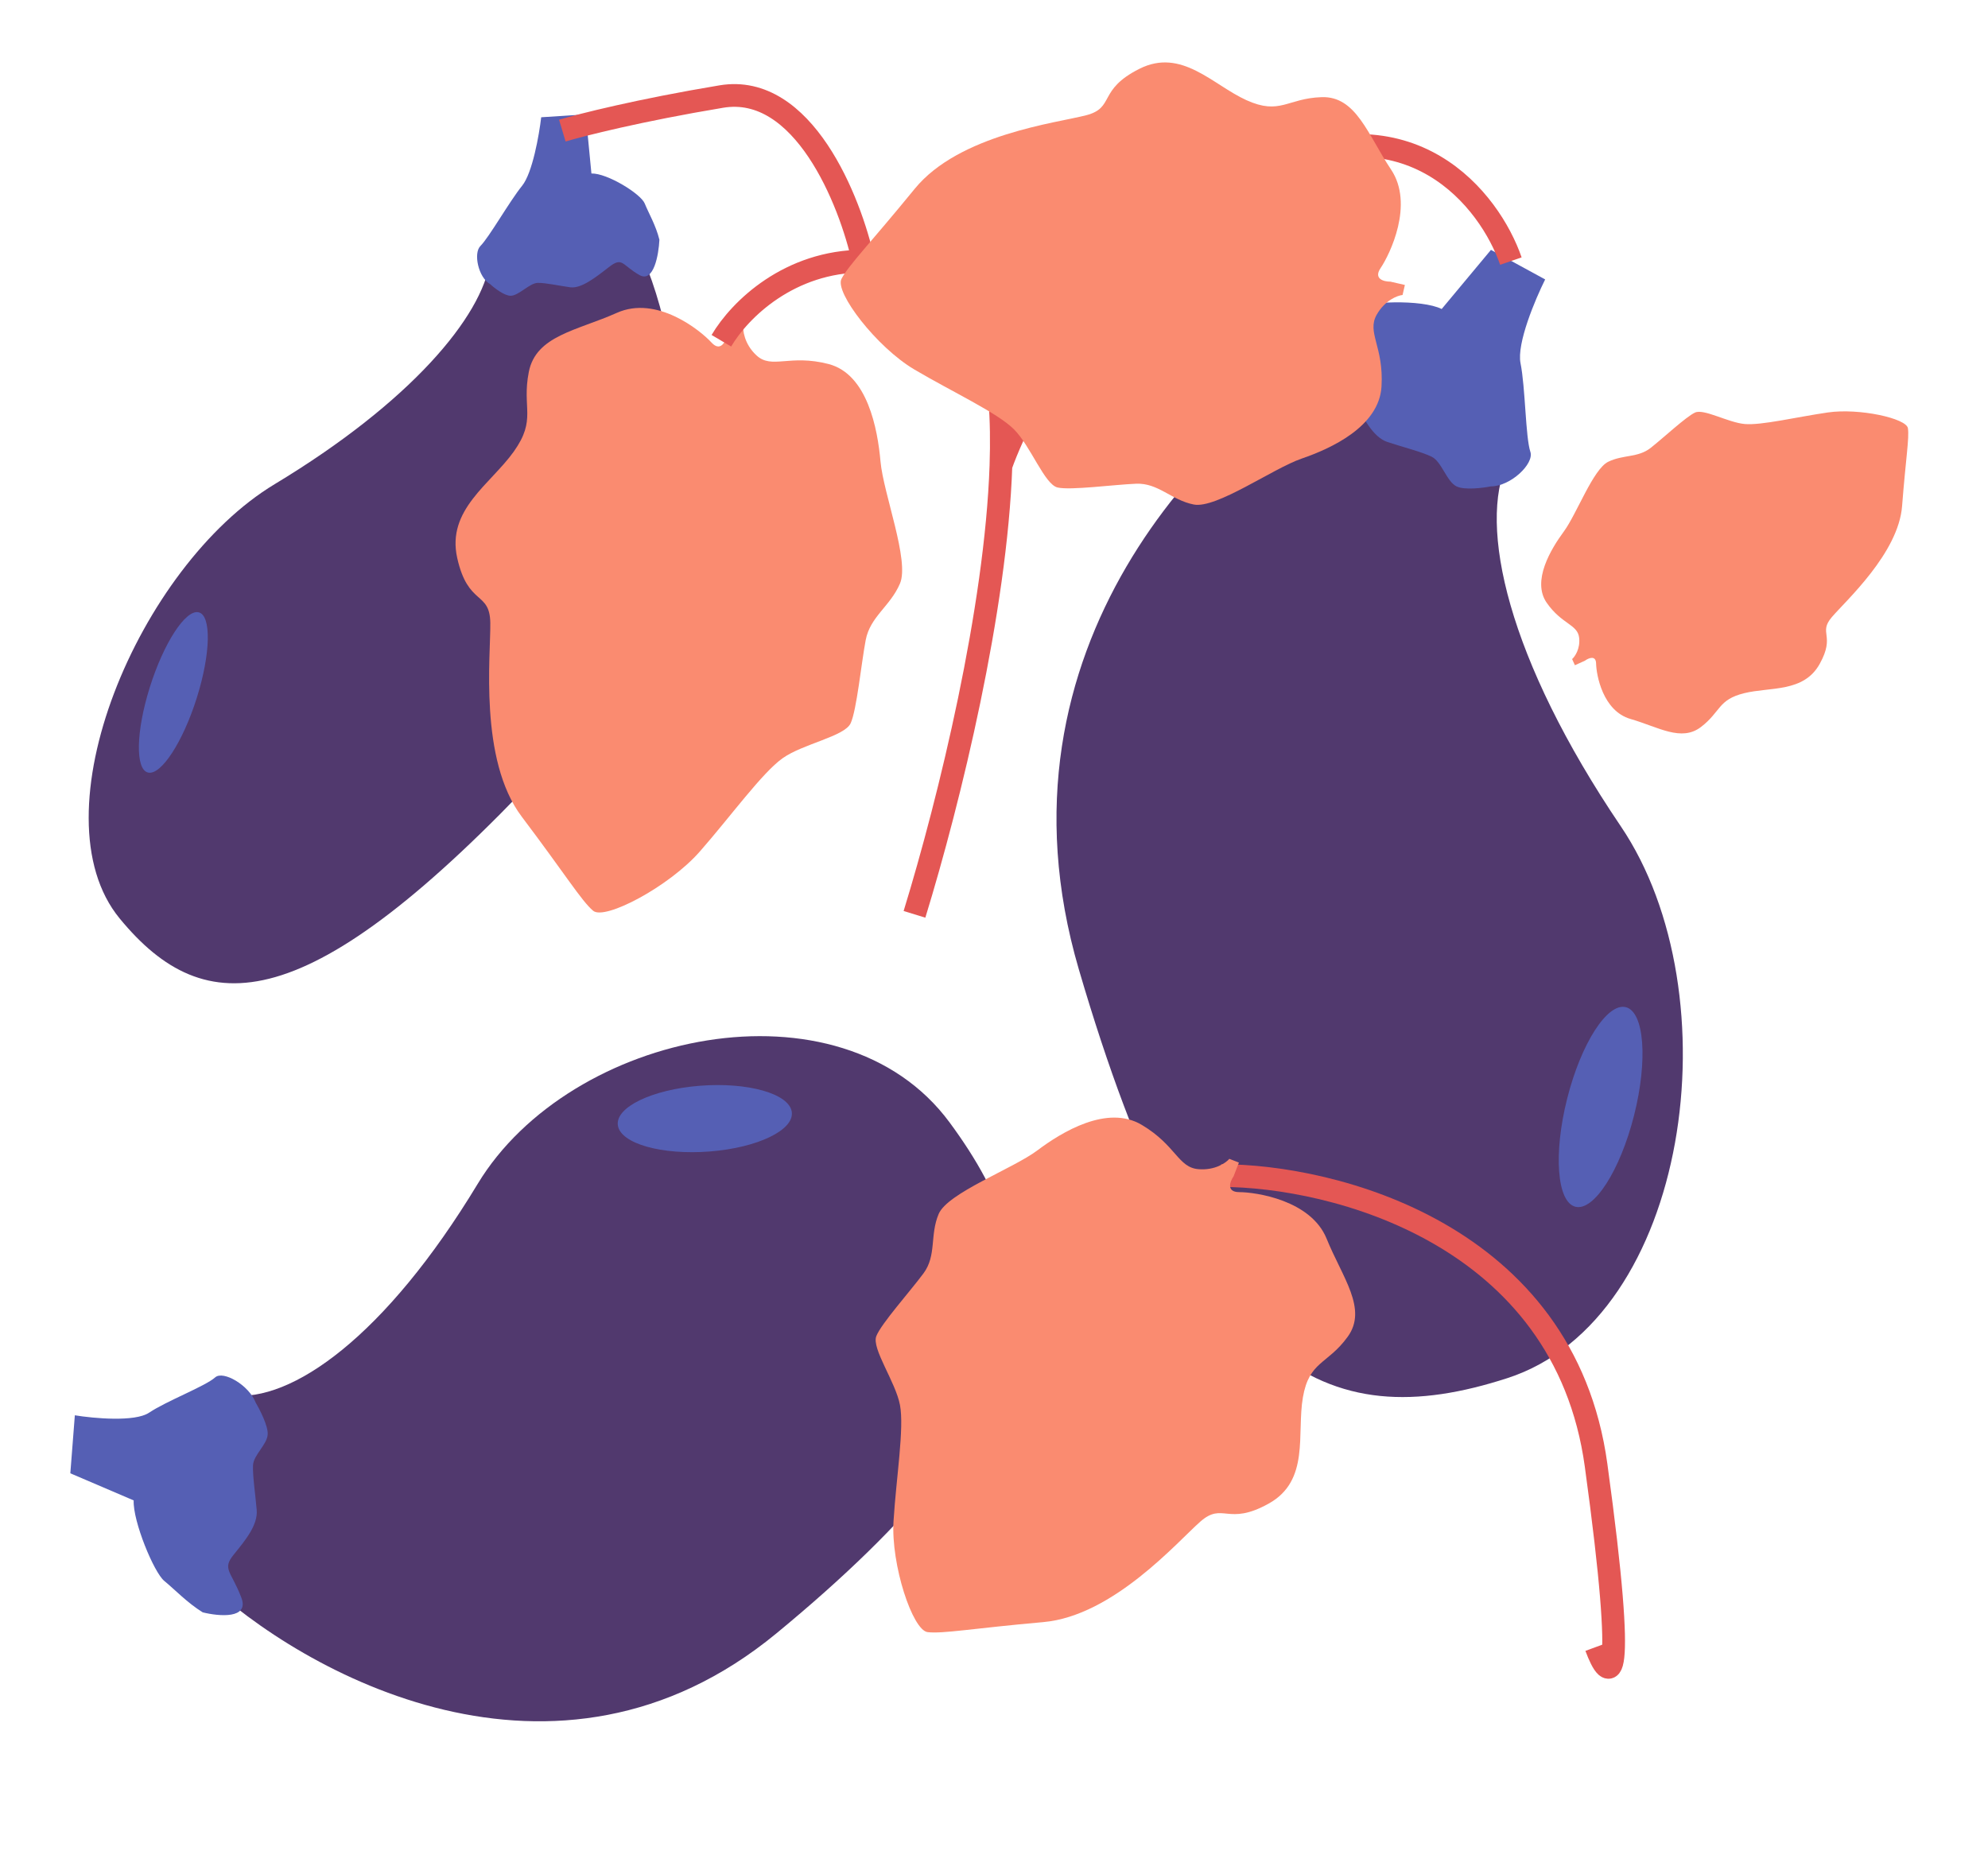 <?xml version="1.0" encoding="UTF-8"?> <svg xmlns="http://www.w3.org/2000/svg" width="175" height="165" viewBox="0 0 175 165" fill="none"><path d="M94.963 85.328C86.634 56.874 106.819 37.326 117.952 31.109L125.76 28.072C128.941 30.386 134.782 36.14 132.7 40.651C130.097 46.29 132.7 58.002 142.676 72.749C152.653 87.497 148.749 116.125 132.7 121.33C116.651 126.535 105.373 120.896 94.963 85.328Z" fill="#51396E"></path><path d="M115.197 34.145C113.115 34.145 114.33 31.253 115.197 29.808C116.499 28.651 118.06 27.899 119.101 27.205C120.142 26.511 125.174 26.338 126.909 27.205L131.246 22L136.018 24.602C135.15 26.338 133.502 30.241 133.849 31.976C134.283 34.145 134.283 38.483 134.717 39.784C135.064 40.825 132.982 42.82 131.246 42.82C130.524 42.965 128.904 43.167 128.21 42.82C127.343 42.387 126.909 40.652 126.041 40.218C125.174 39.784 123.439 39.35 122.138 38.916C120.836 38.483 119.969 36.748 119.101 35.013C118.234 33.278 117.8 34.145 115.197 34.145Z" fill="#555FB4"></path><ellipse cx="140.9" cy="97.459" rx="3.036" ry="9.061" transform="rotate(14.177 140.9 97.459)" fill="#555FB4"></ellipse><path d="M68.36 143.793C48.916 159.824 26.63 147.322 17.917 139.068L12.845 132.884C13.563 129.308 16.063 122.292 20.318 122.839C25.637 123.523 33.925 117.673 42.052 104.227C50.18 90.78 73.976 85.8 83.589 98.818C93.202 111.837 92.666 123.753 68.36 143.793Z" fill="#51396E"></path><path d="M21.247 140.663C21.964 142.553 19.278 142.311 17.845 141.954C16.489 141.117 15.362 139.924 14.459 139.185C13.556 138.447 11.686 133.931 11.768 132.098L6.191 129.711L6.588 124.605C8.247 124.875 11.877 125.209 13.118 124.378C14.669 123.338 18.071 122.047 18.942 121.266C19.639 120.641 21.921 121.937 22.519 123.512C22.882 124.125 23.599 125.534 23.566 126.268C23.524 127.184 22.313 128.095 22.272 129.011C22.231 129.928 22.488 131.632 22.597 132.942C22.705 134.253 21.643 135.557 20.582 136.861C19.52 138.165 20.35 138.3 21.247 140.663Z" fill="#555FB4"></path><ellipse cx="2.926" cy="7.677" rx="2.926" ry="7.677" transform="matrix(-0.147 -0.989 0.997 -0.078 54.82 101.978)" fill="#555FB4"></ellipse><path d="M47.761 67.798C64.266 50.194 60.041 29.335 55.865 21.107L52.401 16.285C49.555 16.869 43.72 19.023 43.148 22.965C42.432 27.892 36.135 35.417 24.18 42.626C12.225 49.834 2.999 71.701 10.537 80.867C18.075 90.033 27.13 89.802 47.761 67.798Z" fill="#51396E"></path><path d="M56.293 24.217C57.544 24.922 57.983 22.435 58.046 21.104C57.732 19.834 57.097 18.766 56.753 17.915C56.408 17.065 53.455 15.238 52.062 15.274L51.56 10.07L47.641 10.324C47.461 11.862 46.874 15.222 45.964 16.35C44.827 17.759 43.073 20.872 42.287 21.66C41.657 22.289 42.102 24.426 43.144 25.013C43.52 25.361 44.411 26.054 44.968 26.04C45.665 26.022 46.627 24.924 47.323 24.906C48.02 24.888 49.238 25.164 50.195 25.293C51.152 25.422 52.374 24.471 53.597 23.519C54.819 22.567 54.729 23.337 56.293 24.217Z" fill="#555FB4"></path><ellipse cx="2.12" cy="7.396" rx="2.12" ry="7.396" transform="matrix(-0.976 -0.218 -0.3 0.954 19.547 54.369)" fill="#555FB4"></ellipse><path d="M62.632 30.157C63.427 31.023 63.886 30.063 64.016 29.475L64.609 28.193L65.43 28.573C65.369 29.064 65.516 30.294 66.593 31.29C67.939 32.536 69.502 31.159 72.935 32.049C76.368 32.938 77.257 37.785 77.509 40.624C77.761 43.464 80.084 49.364 79.223 51.377C78.362 53.391 76.596 54.284 76.204 56.36C75.813 58.435 75.413 62.529 74.879 63.682C74.345 64.835 70.699 65.481 68.901 66.749C67.103 68.018 64.325 71.866 61.608 74.965C58.891 78.064 53.237 81.049 52.212 80.185C51.188 79.322 49.73 76.935 45.933 71.909C42.137 66.883 43.206 57.653 43.16 54.83C43.114 52.008 41.199 53.377 40.248 49.125C39.298 44.872 43.186 42.627 45.226 39.759C47.266 36.891 45.919 35.956 46.55 32.747C47.181 29.538 50.797 29.111 54.3 27.544C57.803 25.976 61.638 29.074 62.632 30.157Z" fill="#FA8B70"></path><path d="M80.5 80.5C83.622 70.329 87.681 53.611 88.11 41M63.5 30C65.136 27.232 69.489 23 76 22.987M76 22.987C78.112 22.982 80.452 23.422 83 24.5C87.116 26.241 88.392 32.739 88.11 41M76 22.987C74.833 17.658 70.7 7.3 63.5 8.5C56.3 9.7 51.167 11 49.5 11.5M133 22.987C131.167 17.662 124.2 8.611 111 15C97.8 21.389 90.24 34.995 88.11 41M107.5 103.5C117.333 103.5 137.7 108.6 140.5 129C143.3 149.4 141.667 148.167 140.5 145" stroke="#E45754" stroke-width="2"></path><path d="M109.089 104.957C107.926 104.954 108.269 104.032 108.587 103.572L109.059 102.354L108.216 102.027C107.918 102.378 106.959 103.052 105.506 102.937C103.691 102.793 103.545 100.845 100.505 99.035C97.464 97.225 93.467 99.667 91.315 101.284C89.163 102.901 83.422 105.016 82.629 106.88C81.837 108.744 82.462 110.528 81.295 112.106C80.128 113.685 77.564 116.542 77.139 117.638C76.714 118.734 78.837 121.659 79.223 123.7C79.609 125.741 78.894 130.087 78.656 133.917C78.417 137.747 80.331 143.532 81.654 143.695C82.977 143.858 85.665 143.36 91.838 142.813C98.011 142.266 103.674 135.707 105.669 133.96C107.664 132.212 108.063 134.398 111.691 132.373C115.318 130.348 114.136 126.248 114.691 123.031C115.246 119.814 116.847 120.155 118.632 117.695C120.418 115.236 118.164 112.47 116.783 109.063C115.402 105.655 110.543 104.961 109.089 104.957Z" fill="#FA8B70"></path><path d="M140.502 58.425C140.486 57.65 139.829 57.937 139.503 58.177L138.635 58.568L138.391 58.026C138.639 57.805 139.111 57.123 139.011 56.162C138.887 54.96 137.488 54.985 136.155 53.07C134.821 51.155 136.525 48.336 137.658 46.799C138.792 45.263 140.241 41.3 141.568 40.655C142.895 40.01 144.181 40.315 145.299 39.438C146.417 38.561 148.435 36.672 149.216 36.32C149.996 35.968 152.118 37.201 153.586 37.331C155.054 37.461 158.161 36.712 160.904 36.313C163.647 35.915 167.818 36.829 167.95 37.702C168.083 38.574 167.758 40.398 167.438 44.55C167.119 48.702 162.484 52.89 161.254 54.33C160.025 55.77 161.597 55.9 160.188 58.446C158.779 60.992 155.825 60.461 153.526 61.032C151.226 61.603 151.489 62.65 149.747 63.995C148.005 65.34 145.996 64.009 143.536 63.301C141.077 62.593 140.522 59.395 140.502 58.425Z" fill="#FA8B70"></path><path d="M121.531 23.603C120.881 24.567 121.837 24.8 122.396 24.796L123.669 25.089L123.466 25.97C123.008 26.02 121.912 26.435 121.192 27.701C120.291 29.285 121.821 30.498 121.612 34.031C121.403 37.563 117.138 39.499 114.592 40.372C112.046 41.245 107.071 44.809 105.084 44.418C103.097 44.027 101.972 42.509 100.01 42.588C98.049 42.667 94.245 43.184 93.099 42.921C91.954 42.657 90.725 39.259 89.253 37.793C87.781 36.327 83.783 34.48 80.48 32.526C77.177 30.573 73.464 25.741 74.072 24.555C74.68 23.368 76.601 21.423 80.52 16.623C84.439 11.822 93.045 10.818 95.612 10.148C98.178 9.479 96.593 7.921 100.305 6.056C104.018 4.192 106.748 7.472 109.721 8.819C112.695 10.166 113.311 8.65 116.349 8.553C119.387 8.456 120.41 11.874 122.454 14.93C124.498 17.986 122.345 22.397 121.531 23.603Z" fill="#FA8B70"></path></svg> 